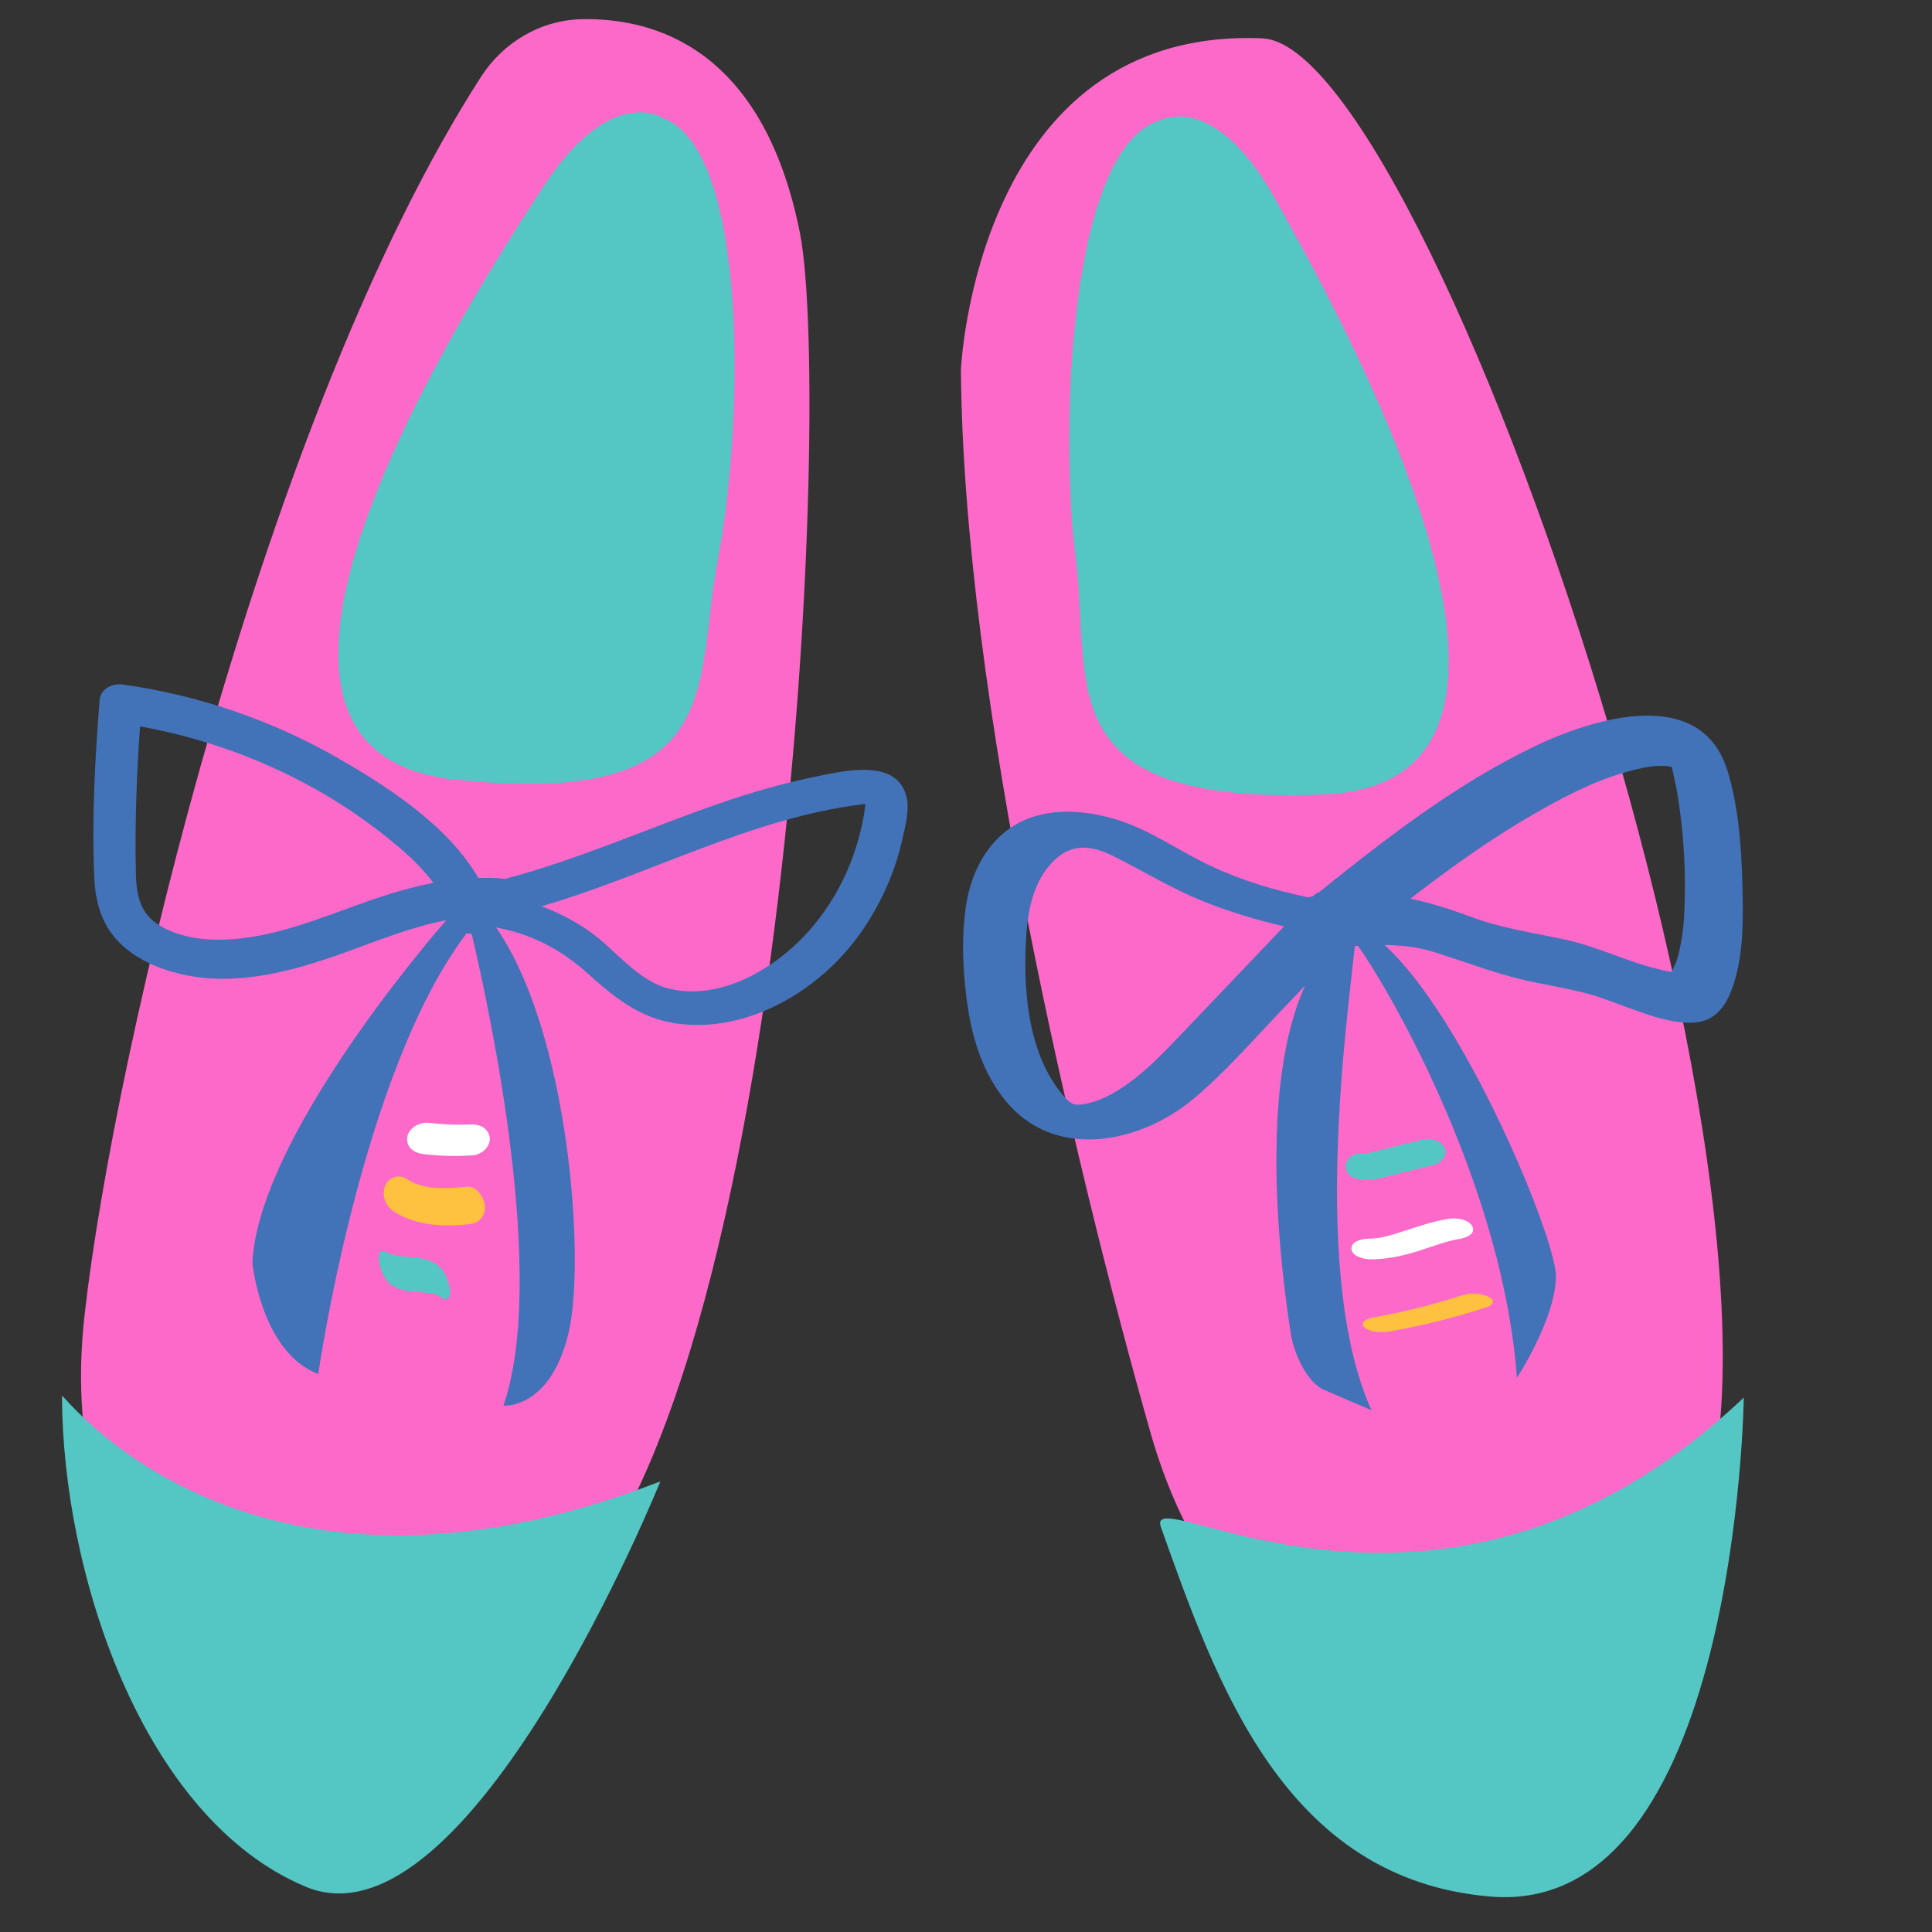 <?xml version="1.0" encoding="UTF-8"?> <svg xmlns="http://www.w3.org/2000/svg" xmlns:xlink="http://www.w3.org/1999/xlink" width="110" height="110" xml:space="preserve" overflow="hidden"><rect width="100%" height="100%" fill="#333333" stroke="none"/> <defs> <clipPath id="clip0"> <rect x="1503" y="1095" width="110" height="110"></rect> </clipPath> <clipPath id="clip1"> <rect x="1505" y="1095" width="106" height="109"></rect> </clipPath> <clipPath id="clip2"> <rect x="1505" y="1095" width="106" height="109"></rect> </clipPath> <clipPath id="clip3"> <rect x="1505" y="1095" width="106" height="109"></rect> </clipPath> <clipPath id="clip4"> <rect x="1506" y="1101" width="97" height="103"></rect> </clipPath> </defs> <g clip-path="url(#clip0)" transform="translate(-1503 -1095)"> <g clip-path="url(#clip1)"> <g clip-path="url(#clip2)"> <g clip-path="url(#clip3)"> <path d="M68.275 1.093C51.98 0.407 51.129 19.962 51.129 19.962 51.269 38.497 57.592 65.243 61.905 80.455 66.217 95.666 79.159 100.869 91.236 88.707 103.312 76.544 78.326 1.516 68.275 1.093ZM41.964 12.133C43.94 21.998 41.087 85.835 25.303 92.516 9.519 99.196-0.487 89.478 1.285 73.766 2.975 58.775 11.559 22.364 23.834 3.281 25.1 1.313 27.233 0.049 29.573 0.003 33.701-0.08 39.868 1.668 41.964 12.133" fill="#FD69C8" fill-rule="nonzero" fill-opacity="1" transform="matrix(1.001 0 0 1 1506.53 1096.09)"></path> <path d="M92.304 49.873C92.287 50.825 92.251 51.79 92.057 52.725 91.978 53.109 91.894 53.564 91.706 53.914 91.705 53.916 91.541 54.255 91.612 54.218 91.471 54.291 90.962 54.124 90.841 54.097 89.049 53.68 87.388 52.826 85.577 52.426 83.784 52.03 81.954 51.781 80.225 51.142 79.031 50.701 77.881 50.321 76.695 50.078 78.917 48.357 81.201 46.715 83.636 45.306 85.315 44.336 87.071 43.401 88.947 42.872 89.739 42.649 90.668 42.416 91.495 42.559 91.512 42.562 91.534 42.569 91.555 42.575 91.569 42.614 91.583 42.66 91.595 42.72 91.684 43.152 91.792 43.577 91.866 44.014 92.189 45.948 92.337 47.912 92.304 49.873ZM63.478 57.986C62.413 59.1 61.328 60.22 60 61.024 59.401 61.386 58.754 61.684 58.057 61.787 57.47 61.873 57.293 61.687 56.905 61.226 54.873 58.816 54.639 55.015 54.859 52.008 54.968 50.499 55.348 48.896 56.505 47.831 57.58 46.841 58.739 47.11 59.928 47.715 61.563 48.547 63.105 49.485 64.81 50.184 66.33 50.807 67.909 51.276 69.508 51.654 67.499 53.767 65.492 55.878 63.478 57.986ZM95.578 49.247C95.526 47.133 95.36 44.869 94.746 42.835 93.231 37.814 86.952 39.854 83.658 41.452 79.262 43.584 75.371 46.591 71.582 49.642 71.566 49.655 71.554 49.668 71.54 49.681 71.394 49.743 71.26 49.828 71.146 49.939 71.056 49.957 70.968 49.978 70.882 50.001 70.864 49.997 70.846 49.992 70.83 49.989 68.946 49.587 67.078 49.034 65.332 48.21 63.556 47.373 61.936 46.19 60.05 45.595 58.128 44.989 55.818 44.831 54.053 45.975 52.497 46.984 51.667 48.752 51.409 50.541 51.133 52.456 51.247 54.538 51.549 56.445 51.832 58.24 52.45 60.049 53.59 61.489 56.383 65.02 61.271 64.048 64.345 61.483 66.077 60.037 67.574 58.314 69.126 56.685 69.653 56.131 70.181 55.577 70.708 55.023 68.079 60.782 69.259 70.786 69.894 74.846 70.067 75.951 70.803 77.653 71.842 78.067L74.483 79.2C71.03 71.603 73.092 57.013 73.536 52.774 73.595 52.77 73.654 52.767 73.713 52.763 75.853 55.785 82.005 66.82 82.752 77.358 82.752 77.358 84.96 73.989 84.971 71.576 84.979 69.428 79.816 56.877 75.228 52.716 76.179 52.725 77.109 52.826 78.027 53.111 79.951 53.71 81.761 54.439 83.749 54.837 84.705 55.03 85.667 55.202 86.613 55.442 87.599 55.694 88.522 56.087 89.477 56.427 90.488 56.787 91.592 57.159 92.681 57.139 93.886 57.117 94.524 56.392 94.939 55.337 95.676 53.464 95.626 51.229 95.578 49.247ZM45.502 45.873C45.349 46.583 45.141 47.281 44.88 47.958 44.357 49.315 43.618 50.572 42.681 51.685 40.815 53.903 37.624 55.898 34.604 55.219 32.763 54.806 31.505 52.998 30.021 51.951 29.17 51.351 28.246 50.873 27.278 50.508 33.386 48.731 39.119 45.513 45.476 44.71 45.437 44.714 45.554 44.7 45.69 44.683 45.684 44.744 45.682 44.804 45.674 44.864 45.636 45.204 45.574 45.54 45.502 45.873ZM9.167 52.41C7.922 52.443 6.541 52.237 5.474 51.554 4.383 50.856 4.224 49.749 4.199 48.537 4.142 45.782 4.246 43.018 4.439 40.268 7.922 40.895 11.268 42.084 14.37 43.812 16.056 44.752 17.657 45.873 19.131 47.118 19.873 47.745 20.56 48.419 21.127 49.178 19.815 49.428 18.526 49.822 17.245 50.275 14.619 51.204 11.994 52.334 9.167 52.41ZM43.045 43.09C41.125 43.471 39.247 44.015 37.398 44.654 33.319 46.064 29.37 47.851 25.189 48.953 25.133 48.942 25.074 48.931 25.011 48.927 24.565 48.892 24.122 48.885 23.683 48.895 21.954 45.929 18.617 43.76 15.788 42.124 11.993 39.929 7.79 38.491 3.449 37.881 2.87 37.799 2.188 38.127 2.138 38.776 1.876 42.112 1.69 45.5 1.835 48.845 1.896 50.267 2.253 51.583 3.291 52.603 4.31 53.604 5.689 54.157 7.073 54.437 10.091 55.046 13.206 54.178 16.034 53.163 17.92 52.485 19.859 51.684 21.854 51.306 18.8 54.833 11.109 64.594 10.829 70.82 10.829 70.82 11.327 75.904 14.576 77.139 14.576 77.139 17.025 59.911 23.018 52.045 23.111 52.069 23.206 52.081 23.303 52.082 24.398 56.732 27.593 71.743 25.107 78.94 25.107 78.94 27.739 79.176 28.797 74.868 29.802 70.768 28.855 57.717 24.69 51.717 26.665 52.067 28.39 52.971 29.888 54.322 31.398 55.682 32.858 56.881 34.938 57.181 38.489 57.694 42.068 55.863 44.408 53.29 45.521 52.066 46.403 50.623 47.039 49.098 47.35 48.349 47.599 47.574 47.777 46.781 47.951 46.012 48.235 45.003 48.023 44.225 47.445 42.106 44.57 42.787 43.045 43.09" fill="#4272B8" fill-rule="nonzero" fill-opacity="1" transform="matrix(1.001 0 0 1 1506.53 1096.09)"></path> <g clip-path="url(#clip4)"> <path d="M74.41 64.631C74.36 64.613 74.309 64.602 74.257 64.595 74.308 64.606 74.359 64.618 74.41 64.631ZM78.633 64.249C78.846 64.637 78.507 65.114 78.054 65.226 77.367 65.397 76.68 65.569 75.993 65.739 75.65 65.824 75.307 65.912 74.963 65.995 74.471 66.116 74.048 66.143 73.567 66.007 73.105 65.875 72.876 65.394 73.091 64.994 73.189 64.811 73.434 64.666 73.64 64.606 73.832 64.551 74.021 64.552 74.206 64.585 74.206 64.585 74.207 64.585 74.209 64.585 74.35 64.551 74.492 64.514 74.634 64.479 74.928 64.406 75.222 64.332 75.516 64.26 76.13 64.107 76.743 63.954 77.356 63.802 77.859 63.677 78.404 63.83 78.633 64.249ZM18.747 72.085C19.177 72.345 19.651 72.426 20.144 72.465 20.568 72.499 21.003 72.517 21.405 72.668 21.49 72.711 21.571 72.758 21.648 72.815 21.76 72.898 21.912 72.905 22 72.787 22.099 72.652 22.076 72.374 22.05 72.23 21.966 71.754 21.741 71.221 21.341 70.926 20.521 70.32 19.481 70.612 18.582 70.271 18.534 70.247 18.487 70.223 18.441 70.196 18.32 70.124 18.183 70.097 18.09 70.223 17.989 70.359 18.013 70.636 18.038 70.781 18.087 71.053 18.178 71.326 18.317 71.566 18.426 71.755 18.556 71.969 18.747 72.085ZM34.126 5.601C34.126 5.601 31.176 3.686 27.345 9.587 23.514 15.489 6.536 41.607 22.313 43.291 38.043 44.969 35.923 37.894 37.309 30.752 38.693 23.609 39.206 7.436 34.126 5.601ZM62.507 85.865C65.67 94.739 69.518 105.898 81.239 106.892 95.285 108.083 95.658 78.481 95.658 78.481 78.409 94.844 61.446 82.893 62.507 85.865ZM71.8 44.14C87.654 43.487 72.41 16.319 68.972 10.181 65.532 4.044 62.464 5.763 62.464 5.763 57.275 7.264 56.735 23.435 57.652 30.653 58.569 37.87 55.995 44.792 71.8 44.14ZM34.033 83.256C34.033 83.256 23.155 110.241 13.85 106.328 4.546 102.416 0.013 88.406 0 78.383 0 78.135 10.453 92.415 34.033 83.256" fill="#54C6C4" fill-rule="nonzero" fill-opacity="1" transform="matrix(1.001 0 0 1 1506.53 1096.09)"></path> </g> <path d="M80.23 68.757C80.049 68.334 79.303 68.237 78.919 68.297 78.056 68.432 77.241 68.698 76.415 68.973 76.039 69.098 75.663 69.219 75.279 69.312 75.195 69.333 75.112 69.351 75.028 69.369 74.998 69.373 74.911 69.387 74.875 69.392 74.785 69.404 74.696 69.415 74.607 69.422 74.575 69.426 74.543 69.427 74.511 69.429 74.495 69.429 74.472 69.429 74.442 69.43 74.099 69.429 73.359 69.505 73.342 69.981 73.326 70.439 74.072 70.611 74.4 70.611 75.364 70.611 76.29 70.414 77.204 70.118 77.597 69.991 77.987 69.854 78.382 69.73 78.585 69.667 78.79 69.606 78.997 69.553 79.086 69.531 79.174 69.511 79.263 69.49 79.284 69.486 79.298 69.483 79.312 69.48 79.358 69.472 79.405 69.464 79.451 69.457 79.766 69.408 80.424 69.212 80.23 68.757ZM24.325 63.645C24.374 63.875 24.258 64.146 24.11 64.314 23.949 64.496 23.642 64.675 23.396 64.689 22.445 64.747 21.498 64.738 20.551 64.618 20.284 64.584 20.049 64.501 19.851 64.314 19.67 64.142 19.611 63.894 19.638 63.654 19.664 63.419 19.86 63.183 20.045 63.053 20.258 62.905 20.592 62.803 20.853 62.836 21.596 62.93 22.345 62.963 23.093 62.936 23.102 62.935 23.112 62.935 23.121 62.934 23.408 62.916 23.661 62.935 23.916 63.074 24.134 63.192 24.274 63.406 24.325 63.645" fill="#FFFFFF" fill-rule="nonzero" fill-opacity="1" transform="matrix(1.001 0 0 1 1506.53 1096.09)"></path> <path d="M81.084 72.718C80.614 72.524 80.038 72.526 79.559 72.682 77.92 73.216 76.248 73.629 74.517 73.934 74.249 73.982 73.745 74.232 74.116 74.516 74.497 74.807 75.148 74.783 75.588 74.705 77.446 74.377 79.276 73.912 81.07 73.328 81.184 73.291 81.389 73.18 81.393 73.03 81.396 72.878 81.196 72.764 81.084 72.718ZM24.047 67.513C24.13 68.047 23.779 68.539 23.246 68.601 21.771 68.772 20.168 68.724 18.881 67.89 18.405 67.581 18.186 66.998 18.367 66.454 18.528 65.967 19.145 65.736 19.58 66.019 19.722 66.111 19.869 66.194 20.021 66.266 20.036 66.273 20.048 66.279 20.058 66.284 20.062 66.285 20.064 66.286 20.068 66.287 20.142 66.312 20.215 66.34 20.29 66.363 20.44 66.41 20.592 66.449 20.746 66.479 20.824 66.495 20.901 66.508 20.98 66.521 21.002 66.524 21.023 66.527 21.046 66.53 21.702 66.573 22.346 66.554 23 66.479 23.566 66.413 23.974 67.038 24.047 67.513" fill="#FEC240" fill-rule="nonzero" fill-opacity="1" transform="matrix(1.001 0 0 1 1506.53 1096.09)"></path> </g> </g> </g> </g> </svg> 